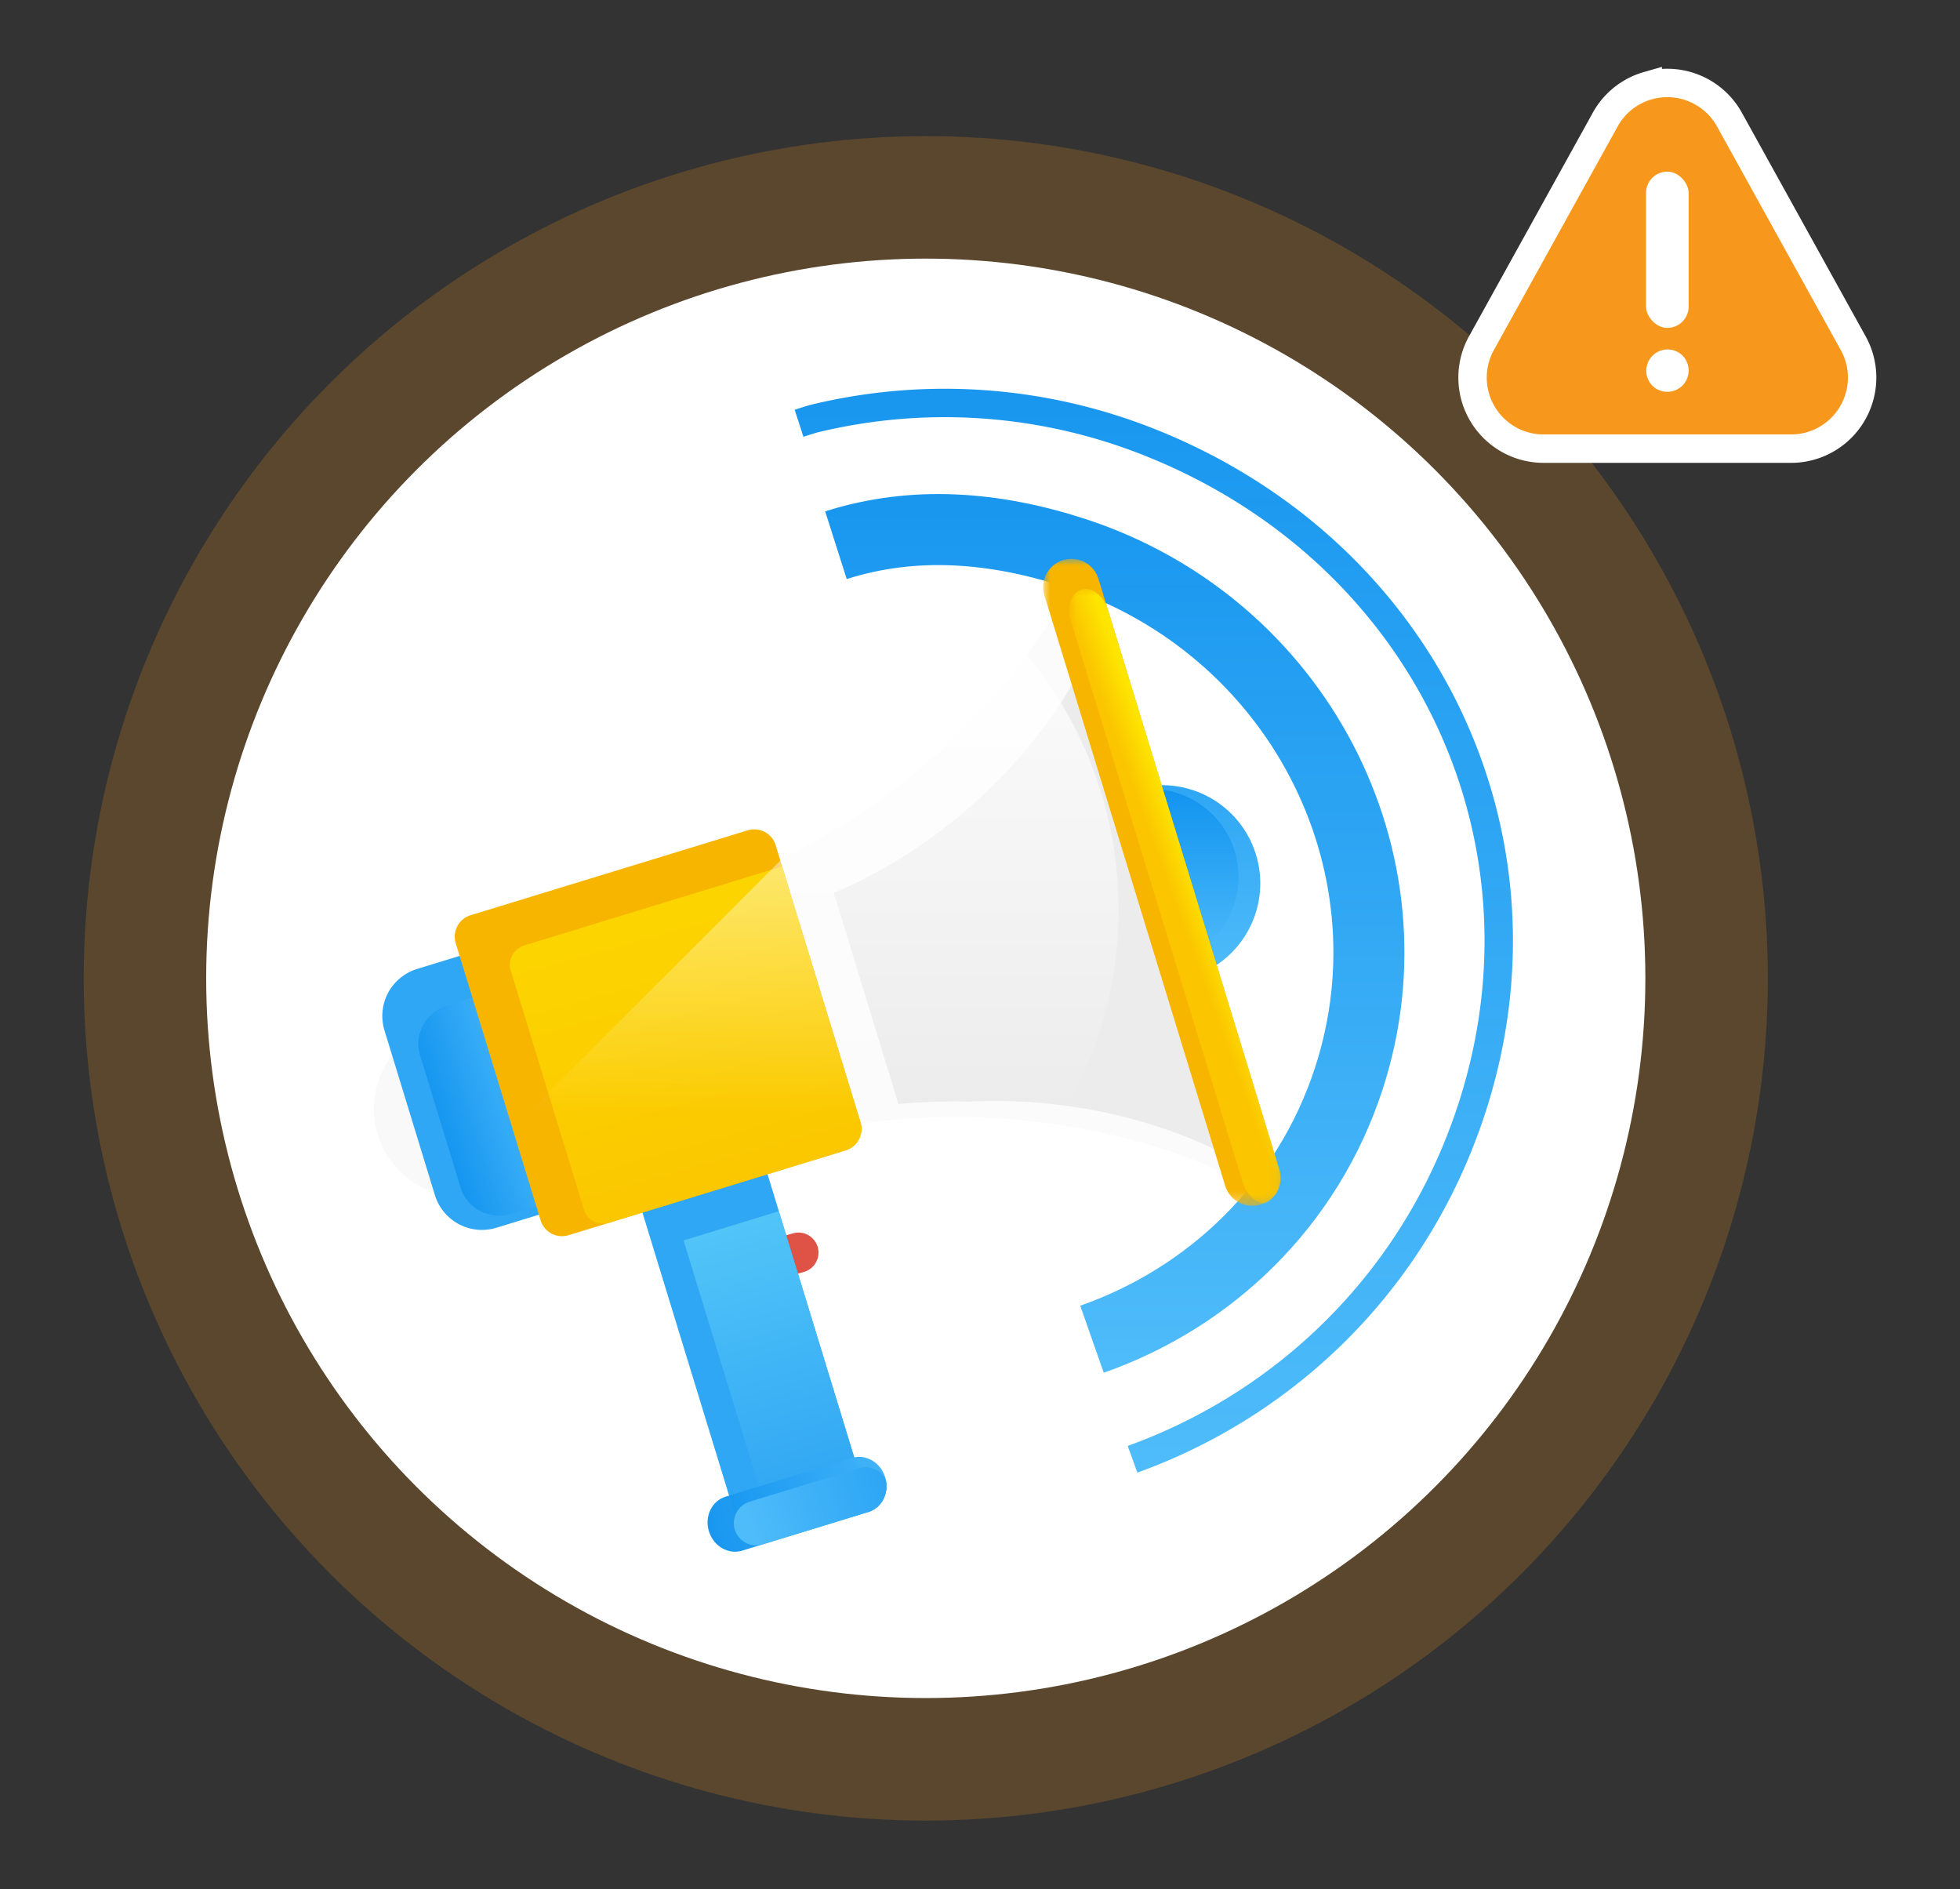 <svg xmlns="http://www.w3.org/2000/svg" xmlns:xlink="http://www.w3.org/1999/xlink" height="133" width="138"><rect width="100%" height="100%" fill="#333333" stroke="none"/><defs><linearGradient id="a" y2="1" x2=".5" y1=".024" x1=".5"><stop offset="0%" stop-opacity=".968" stop-color="#1294EF"/><stop offset="100%" stop-color="#4FBCFA"/></linearGradient><linearGradient id="b" y2="1" x2=".5" y1=".024" x1=".5"><stop offset="0%" stop-opacity=".968" stop-color="#1294EF"/><stop offset="100%" stop-color="#4FBCFA"/></linearGradient><linearGradient gradientUnits="userSpaceOnUse" id="h" y2="63.288" x2="75.94" y1="49.8" x1="75.94"><stop offset="0%" stop-color="#30A7F4"/><stop offset="100%" stop-color="#4FBCFA"/></linearGradient><linearGradient gradientUnits="userSpaceOnUse" gradientTransform="scale(1 1)" id="i" y2="62.112" x2="75.056" y1="50.005" x1="75.056"><stop offset="0%" stop-opacity=".968" stop-color="#1294EF"/><stop offset="100%" stop-color="#4FBCFA"/></linearGradient><linearGradient gradientUnits="userSpaceOnUse" gradientTransform="scale(.77 1.298)" id="j" y2="75.663" x2="63.893" y1="53.741" x1="60.121"><stop offset="0%" stop-color="#62D4FA"/><stop offset="100%" stop-color="#33A9F4"/></linearGradient><linearGradient gradientUnits="userSpaceOnUse" gradientTransform="scale(1.374 .728)" id="k" y2="136.157" x2="44.455" y1="138.199" x1="31.976"><stop offset="0%" stop-opacity=".968" stop-color="#1294EF"/><stop offset="100%" stop-color="#4FBCFA"/></linearGradient><linearGradient gradientUnits="userSpaceOnUse" gradientTransform="scale(1.399 .715)" id="l" y2="140.771" x2="33.161" y1="138.599" x1="46.597"><stop offset="0%" stop-opacity=".968" stop-color="#1294EF"/><stop offset="100%" stop-color="#4FBCFA"/></linearGradient><linearGradient gradientUnits="userSpaceOnUse" gradientTransform="scale(.881 1.136)" id="o" y2="61.775" x2="36.902" y1="65.42" x1="28.545"><stop offset="0%" stop-opacity=".968" stop-color="#1294EF"/><stop offset="100%" stop-color="#4FBCFA"/></linearGradient><linearGradient gradientUnits="userSpaceOnUse" gradientTransform="scale(.587 1.704)" id="t" y2="12.682" x2="12.445" y1="10.855" x1="14.185"><stop offset="0%" stop-color="#FDE500"/><stop offset="100%" stop-color="#FBC600"/></linearGradient><linearGradient gradientUnits="userSpaceOnUse" gradientTransform="scale(.993 1.008)" id="u" y2="79.695" x2="42.7" y1="35.487" x1="30.592"><stop offset="0%" stop-color="#FDE500"/><stop offset="100%" stop-color="#FBC600"/></linearGradient><linearGradient gradientUnits="userSpaceOnUse" id="v" y2="72.49" x2="49.06" y1="38.74" x1="49.06"><stop offset="0%" stop-color="#FFF"/><stop offset="100%" stop-opacity="0" stop-color="#FFF"/></linearGradient><linearGradient gradientUnits="userSpaceOnUse" gradientTransform="scale(.814 1.228)" y2="61.3" x2="30.676" y1=".698" x1="30.676" id="d" xlink:href="#a"/><linearGradient gradientUnits="userSpaceOnUse" gradientTransform="scale(.814 1.228)" y2="61.3" x2="30.676" y1=".698" x1="30.676" id="c" xlink:href="#a"/><linearGradient gradientUnits="userSpaceOnUse" gradientTransform="scale(.812 1.232)" y2="48.194" x2="24.177" y1="-.804" x1="24.177" id="g" xlink:href="#b"/><linearGradient gradientUnits="userSpaceOnUse" gradientTransform="scale(.812 1.232)" y2="48.194" x2="24.177" y1="-.804" x1="24.177" id="f" xlink:href="#b"/><linearGradient gradientUnits="userSpaceOnUse" gradientTransform="scale(.812 1.232)" y2="48.194" x2="24.177" y1="-.804" x1="24.177" id="e" xlink:href="#b"/><path id="m" d="M13.824 13.824H0V0h13.824z"/><path id="p" d="M16.733 45.625H0V0h16.733z"/><path id="r" d="M14.882 43.233H0V0h14.882z"/></defs><g fill-rule="evenodd" fill="none"><circle r="59.289" cy="59.289" cx="59.289" transform="translate(5.893 9.582)" fill-rule="nonzero" fill="#f7981c" opacity=".2"/><g transform="translate(14.517 18.205)"><circle r="50.665" cy="50.665" cx="50.665" fill-rule="nonzero" fill="#fff"/></g><path d="M79.74 102.727c10.067-3.632 18.6-11.357 22.921-22.042 8.071-19.957-1.49-41.386-21.498-49.462a38.973 38.973 0 00-23.824-1.76c-.155.037-.642.194-1.079.336"/><path d="M23.48 74.36C33.545 70.73 42.08 63.005 46.4 52.319c8.071-19.956-1.49-41.386-21.498-49.461a38.973 38.973 0 00-23.825-1.76C.923 1.133.437 1.29 0 1.432" stroke="url(#d)" stroke-width="2" transform="translate(56.26 28.366)"/><path d="M18.028 56.994c8.322-2.915 15.192-9.455 18.089-18.37 4.984-15.342-3.68-31.907-19.355-37C11.174-.192 5.5-.65 0 1.1" stroke="url(#g)" stroke-width="5" transform="translate(58.857 37.28)"/><path fill-rule="nonzero" fill="#df5246" d="M53.707 87.432l2.122-.609a1.411 1.411 0 01.778 2.713l-2.122.609a1.411 1.411 0 11-.778-2.713z"/><path fill-rule="nonzero" fill="url(#h)" d="M69.333 58.399a6.91 6.91 0 1113.214-4.047 6.91 6.91 0 01-13.214 4.047" transform="translate(5.893 5.84)"/><path fill-rule="nonzero" fill="url(#i)" d="M69.126 57.723a6.203 6.203 0 014.115-7.747 6.203 6.203 0 113.632 11.862 6.203 6.203 0 01-7.747-4.115" transform="translate(5.893 5.84)"/><path fill-rule="nonzero" fill="#30a7f4" d="M60.694 104.385l-8.81 2.698-7.848-25.628 8.81-2.698z"/><path fill-rule="nonzero" fill="url(#j)" d="M54.8 98.545l-6.707 2.054-5.855-19.12 6.707-2.055z" transform="translate(5.893 5.84)"/><path fill-rule="nonzero" fill="url(#k)" d="M56.434 98.155c.321 1.05-.206 2.142-1.178 2.44l-8.894 2.724c-.972.298-2.02-.312-2.342-1.363-.322-1.05.206-2.143 1.177-2.44l8.893-2.724c.973-.298 2.022.312 2.343 1.363" transform="translate(5.893 5.84)"/><path fill-rule="nonzero" fill="url(#l)" d="M56.492 98.403a1.577 1.577 0 00-1.915-.884l-7.673 2.35a1.579 1.579 0 00-1.06 1.966 1.579 1.579 0 001.98 1.037l7.432-2.276c.895-.275 1.411-1.224 1.236-2.193" transform="translate(5.893 5.84)"/><g transform="translate(24.767 70.663)"><mask fill="#fff" id="n"><use height="100%" width="100%" xlink:href="#m"/></mask><path mask="url(#n)" fill-rule="nonzero" fill="#fff" d="M13.52 4.888A6.91 6.91 0 11.303 8.936 6.91 6.91 0 0113.52 4.888"/></g><path fill-rule="nonzero" fill="#f9f9f9" d="M34.378 83.975a6.204 6.204 0 11-3.633-11.864 6.204 6.204 0 013.633 11.864z"/><path fill-rule="nonzero" fill="#30a7f4" d="M41.836 80.706a3.465 3.465 0 01-2.292 4.315l-4.605 1.41a3.464 3.464 0 01-4.315-2.291l-3.557-11.613a3.465 3.465 0 012.292-4.315l4.605-1.41a3.466 3.466 0 014.316 2.29z"/><path fill-rule="nonzero" fill="url(#o)" d="M35.955 74.905c.448 1.465-.433 3.046-1.957 3.513l-3.865 1.184c-1.524.467-3.14-.35-3.588-1.815l-2.868-9.364c-.449-1.465.432-3.045 1.957-3.512l3.865-1.184c1.524-.467 3.14.35 3.588 1.815z" transform="translate(5.893 5.84)"/><path fill-rule="nonzero" fill="#fbfbfb" d="M52.418 61.629l2.696 8.804 2.799 9.14s5.403-1.31 12.442-.847c10.951.72 17.416 4.665 17.416 4.665L81.446 62.74l-.104-.34-6.325-20.653s-3.146 6.889-11.816 13.618c-5.572 4.325-10.783 6.265-10.783 6.265z"/><path fill-rule="nonzero" fill="#ececec" d="M67.214 57.71c-4.38 3.575-8.511 5.134-8.511 5.134l2.3 7.511 2.254 7.36c1.517-.13 3.27-.21 5.176-.174a35.944 35.944 0 014.887.103c8.76.79 13.992 4.246 13.992 4.246l-5.398-17.623-.088-.289-.584-1.904-.1-.325-4.714-15.394s-2.398 5.791-9.214 11.355"/><g transform="translate(73.436 39.303)"><mask fill="#fff" id="q"><use height="100%" width="100%" xlink:href="#p"/></mask><path mask="url(#q)" fill-rule="nonzero" fill="#f7b500" d="M16.646 43.052a1.99 1.99 0 01-3.804 1.166L.088 2.572a1.99 1.99 0 013.805-1.164z"/></g><g transform="translate(75.287 41.465)"><mask fill="#fff" id="s"><use height="100%" width="100%" xlink:href="#r"/></mask><path mask="url(#s)" fill-rule="nonzero" fill="url(#t)" d="M.861.044C.143.264-.193 1.25.113 2.248l12.108 39.536c.269.878.946 1.471 1.595 1.449a1.99 1.99 0 00.978-2.343L2.716 1.45C2.41.454 1.58-.176.86.044"/></g><path fill-rule="nonzero" fill="#f7b500" d="M60.589 79.014a1.576 1.576 0 01-1.042 1.962l-19.52 5.977a1.573 1.573 0 01-1.962-1.042l-5.979-19.52a1.576 1.576 0 011.042-1.962l19.521-5.978a1.574 1.574 0 011.962 1.042z"/><path fill-rule="nonzero" fill="url(#u)" d="M54.696 73.174l-5.518-18.019-18.12 5.549c-.771.236-1.222 1.015-1.004 1.73l5.183 16.919c.219.715 1.029 1.108 1.799.872l16.618-5.089a1.576 1.576 0 001.042-1.962" transform="translate(5.893 5.84)"/><path opacity=".819" fill-rule="nonzero" fill="url(#v)" d="M65.052 38.74a28.05 28.05 0 017.81 19.458c0 15.544-12.601 28.145-28.146 28.145a28.05 28.05 0 01-19.457-7.81z" transform="translate(5.893 5.84)"/><g fill-rule="nonzero" transform="translate(103.68 5.84)"><path fill="#f7981c" stroke-width="2" stroke="#fff" d="M12.333.195a5 5 0 015.755 2.384v0l7.08 12.79 1.634 2.951a4.984 4.984 0 01.431 3.803 5 5 0 01-4.806 3.62v-.001H5c-1.38 0-2.63-.56-3.536-1.465a5 5 0 01-.839-5.957v0L9.34 2.58A4.984 4.984 0 0112.333.194z"/><path fill="#fff" d="M12.653 21.303a1.5 1.5 0 102.121-2.122 1.5 1.5 0 00-2.12 2.122z"/><rect rx="1.5" height="11" width="3" y="6.242" x="12.214" fill="#fff"/></g></g></svg>